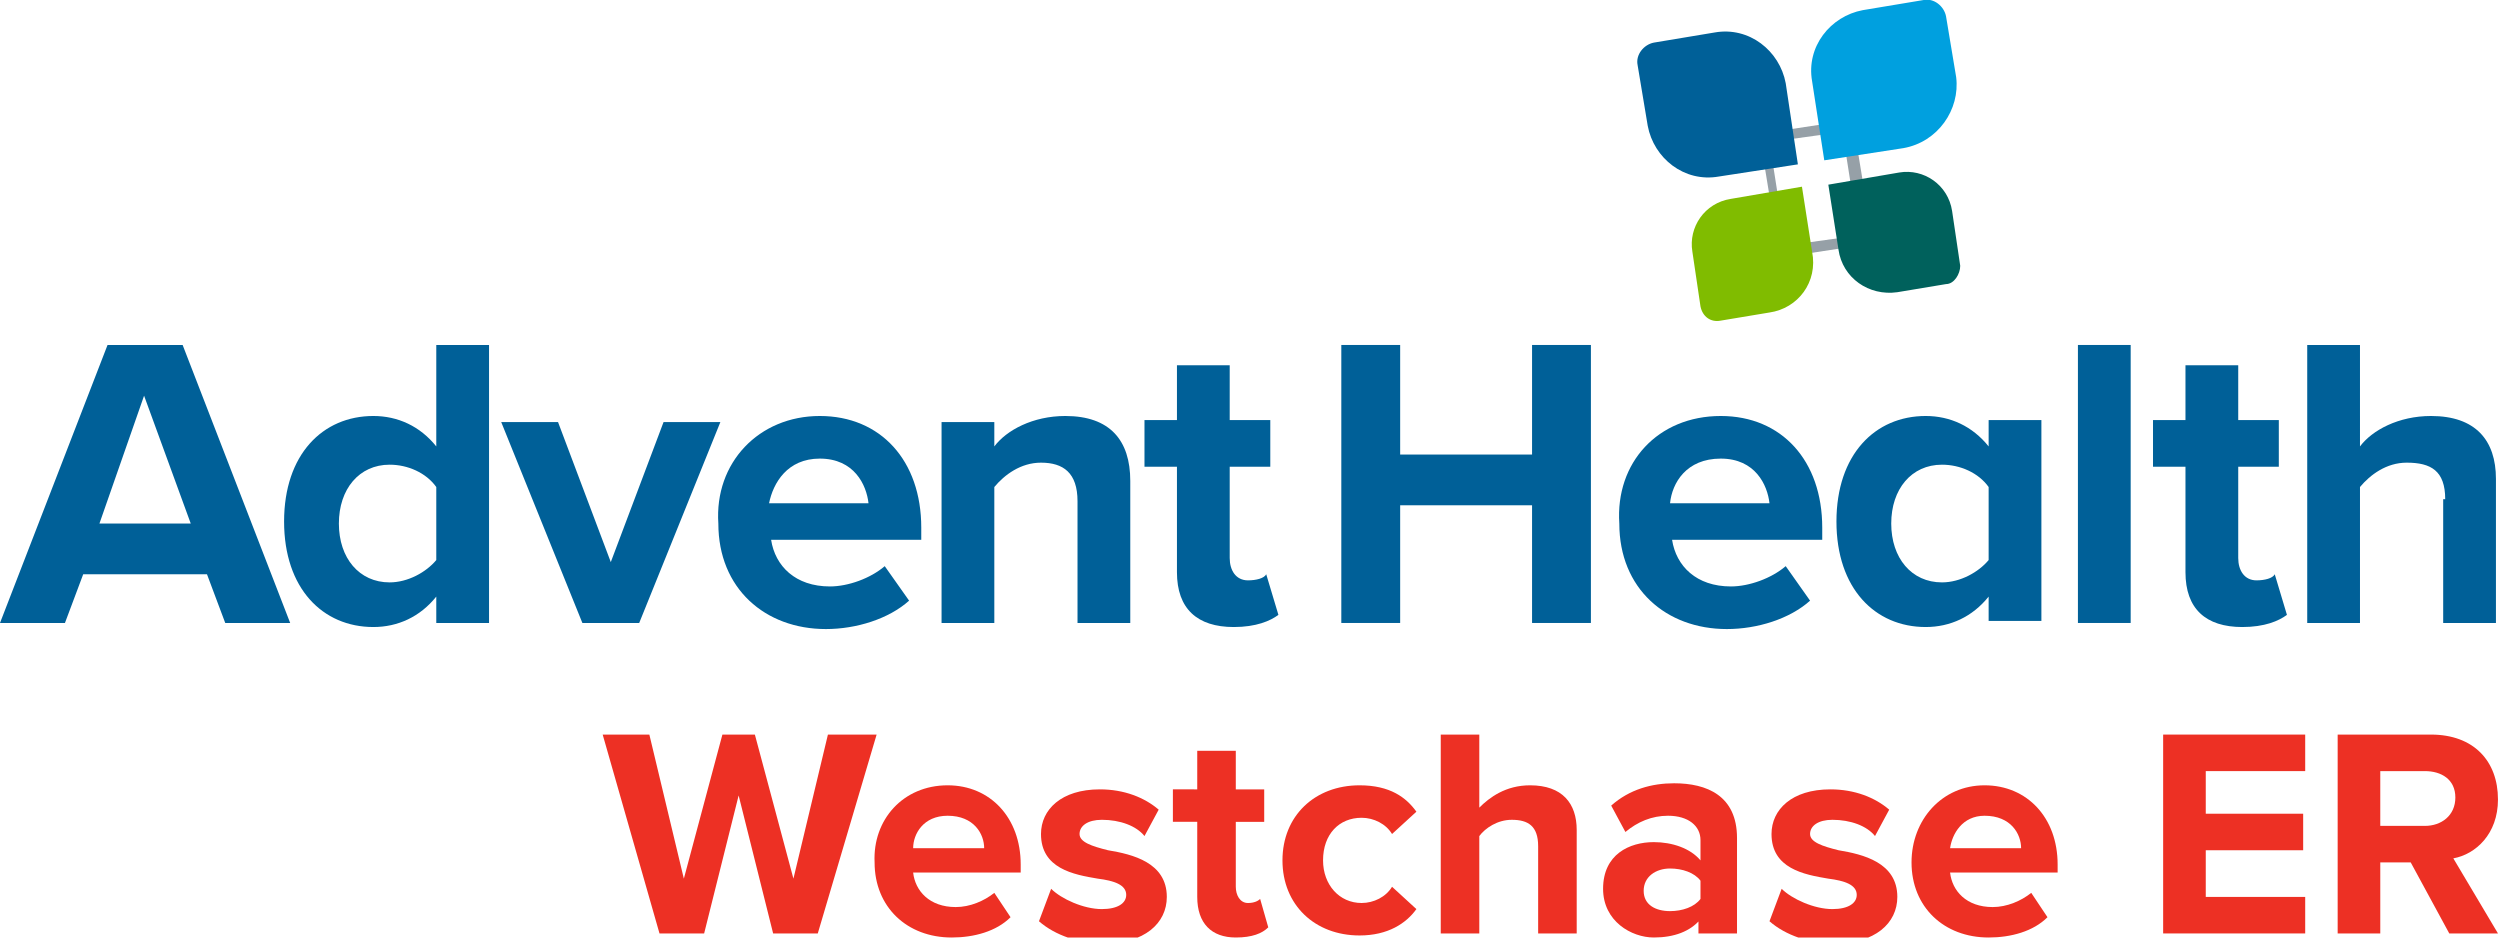 <?xml version="1.0" encoding="utf-8"?>
<!-- Generator: Adobe Illustrator 23.0.3, SVG Export Plug-In . SVG Version: 6.00 Build 0)  -->
<svg version="1.1" id="Layer_1" xmlns="http://www.w3.org/2000/svg" xmlns:xlink="http://www.w3.org/1999/xlink" x="0px" y="0px"
	 viewBox="0 0 123.2 46.2" style="enable-background:new 0 0 123.2 46.2;" xml:space="preserve">
<style type="text/css">
	.st0{fill:#FFFFFF;}
	.st1{fill:#ED3024;}
	.st2{fill:#006098;}
	.st3{fill:#96A0A7;}
	.st4{fill:#00A0DF;}
	.st5{fill:#80BC00;}
	.st6{fill:#00615C;}
</style>
<g>
	<g>
		<path class="st1" d="M36.4,39.2L34.7,46h-2.2l-2.8-9.8H32l1.7,7.1l1.9-7.1h1.6l1.9,7.1l1.7-7.1h2.4L40.3,46h-2.2L36.4,39.2z"/>
		<path class="st1" d="M46.7,38.7c2.1,0,3.6,1.6,3.6,3.9V43H45c0.1,0.9,0.8,1.7,2.1,1.7c0.7,0,1.4-0.3,1.9-0.7l0.8,1.2
			c-0.7,0.7-1.8,1-2.9,1c-2.2,0-3.8-1.5-3.8-3.7C43,40.4,44.5,38.7,46.7,38.7z M45,41.8h3.5c0-0.7-0.5-1.6-1.8-1.6
			C45.5,40.2,45,41.1,45,41.8z"/>
		<path class="st1" d="M51.8,43.8c0.5,0.5,1.6,1,2.5,1c0.8,0,1.2-0.3,1.2-0.7c0-0.5-0.6-0.7-1.4-0.8c-1.2-0.2-2.8-0.5-2.8-2.2
			c0-1.2,1-2.2,2.9-2.2c1.2,0,2.2,0.4,2.9,1l-0.7,1.3c-0.4-0.5-1.2-0.8-2.1-0.8c-0.7,0-1.1,0.3-1.1,0.7c0,0.4,0.6,0.6,1.4,0.8
			c1.2,0.2,2.9,0.6,2.9,2.3c0,1.3-1.1,2.3-3.1,2.3c-1.2,0-2.4-0.4-3.2-1.1L51.8,43.8z"/>
		<path class="st1" d="M59,44.2v-3.7h-1.2v-1.6H59v-1.9h1.9v1.9h1.4v1.6h-1.4v3.2c0,0.4,0.2,0.8,0.6,0.8c0.3,0,0.5-0.1,0.6-0.2
			l0.4,1.4c-0.3,0.3-0.8,0.5-1.6,0.5C59.7,46.2,59,45.5,59,44.2z"/>
		<path class="st1" d="M67,38.7c1.5,0,2.3,0.6,2.8,1.3l-1.2,1.1c-0.3-0.5-0.9-0.8-1.5-0.8c-1.1,0-1.9,0.8-1.9,2.1
			c0,1.2,0.8,2.1,1.9,2.1c0.6,0,1.2-0.3,1.5-0.8l1.2,1.1c-0.5,0.7-1.4,1.3-2.8,1.3c-2.2,0-3.8-1.5-3.8-3.7
			C63.2,40.2,64.8,38.7,67,38.7z"/>
		<path class="st1" d="M75.8,41.7c0-1-0.5-1.3-1.3-1.3c-0.7,0-1.3,0.4-1.6,0.8V46H71v-9.8h1.9v3.6c0.5-0.5,1.3-1.1,2.5-1.1
			c1.6,0,2.3,0.9,2.3,2.2V46h-1.9V41.7z"/>
		<path class="st1" d="M83.8,45.3c-0.5,0.6-1.3,0.9-2.3,0.9c-1.1,0-2.5-0.8-2.5-2.4c0-1.7,1.3-2.3,2.5-2.3c0.9,0,1.8,0.3,2.3,0.9v-1
			c0-0.7-0.6-1.2-1.6-1.2c-0.8,0-1.5,0.3-2.1,0.8l-0.7-1.3c0.9-0.8,2-1.1,3.1-1.1c1.6,0,3.1,0.6,3.1,2.7V46h-1.9V45.3z M83.8,43.4
			c-0.3-0.4-0.9-0.6-1.5-0.6c-0.7,0-1.3,0.4-1.3,1.1c0,0.7,0.6,1,1.3,1c0.6,0,1.2-0.2,1.5-0.6V43.4z"/>
		<path class="st1" d="M87.8,43.8c0.5,0.5,1.6,1,2.5,1c0.8,0,1.2-0.3,1.2-0.7c0-0.5-0.6-0.7-1.4-0.8c-1.2-0.2-2.8-0.5-2.8-2.2
			c0-1.2,1-2.2,2.9-2.2c1.2,0,2.2,0.4,2.9,1l-0.7,1.3c-0.4-0.5-1.2-0.8-2.1-0.8c-0.7,0-1.1,0.3-1.1,0.7c0,0.4,0.6,0.6,1.4,0.8
			c1.2,0.2,2.9,0.6,2.9,2.3c0,1.3-1.1,2.3-3.1,2.3c-1.2,0-2.4-0.4-3.2-1.1L87.8,43.8z"/>
		<path class="st1" d="M97.8,38.7c2.1,0,3.6,1.6,3.6,3.9V43h-5.3c0.1,0.9,0.8,1.7,2.1,1.7c0.7,0,1.4-0.3,1.9-0.7l0.8,1.2
			c-0.7,0.7-1.8,1-2.9,1c-2.2,0-3.8-1.5-3.8-3.7C94.2,40.4,95.7,38.7,97.8,38.7z M96.1,41.8h3.5c0-0.7-0.5-1.6-1.8-1.6
			C96.7,40.2,96.2,41.1,96.1,41.8z"/>
		<path class="st1" d="M106.6,36.2h7V38h-4.9v2.1h4.8v1.8h-4.8v2.3h4.9V46h-7V36.2z"/>
		<path class="st1" d="M118.8,42.5h-1.5V46h-2.1v-9.8h4.6c2.1,0,3.3,1.3,3.3,3.2c0,1.7-1.1,2.7-2.2,2.9l2.2,3.7h-2.4L118.8,42.5z
			 M119.5,38h-2.2v2.7h2.2c0.8,0,1.5-0.5,1.5-1.4S120.3,38,119.5,38z"/>
	</g>
	<g>
		<g>
			<path class="st2" d="M10.2,28.3H4.1l-0.9,2.4H0L5.3,17H9l5.3,13.7h-3.2L10.2,28.3z M4.9,25.8h4.5l-2.3-6.3L4.9,25.8z"/>
			<path class="st2" d="M21.5,29.4c-0.8,1-1.9,1.5-3.1,1.5c-2.5,0-4.4-1.9-4.4-5.2c0-3.3,1.9-5.2,4.4-5.2c1.2,0,2.3,0.5,3.1,1.5V17
				h2.6v13.7h-2.6V29.4z M21.5,24c-0.5-0.7-1.4-1.1-2.3-1.1c-1.5,0-2.5,1.2-2.5,2.9c0,1.7,1,2.9,2.5,2.9c0.9,0,1.8-0.5,2.3-1.1V24z"
				/>
			<path class="st2" d="M24.7,20.8h2.8l2.6,6.9l2.6-6.9h2.8l-4,9.9h-2.8L24.7,20.8z"/>
			<path class="st2" d="M40.4,20.5c3,0,5,2.2,5,5.5v0.6H38c0.2,1.3,1.2,2.3,2.9,2.3c0.9,0,2-0.4,2.7-1l1.2,1.7
				c-1,0.9-2.6,1.4-4.1,1.4c-3,0-5.3-2-5.3-5.2C35.2,22.8,37.4,20.5,40.4,20.5z M37.9,24.8h4.9c-0.1-0.9-0.7-2.2-2.4-2.2
				C38.8,22.6,38.1,23.8,37.9,24.8z"/>
			<path class="st2" d="M53.1,24.7c0-1.4-0.7-1.9-1.8-1.9c-1,0-1.8,0.6-2.3,1.2v6.7h-2.6v-9.9H49V22c0.6-0.8,1.9-1.5,3.5-1.5
				c2.2,0,3.2,1.2,3.2,3.2v7h-2.6V24.7z"/>
			<path class="st2" d="M58,28.2V23h-1.6v-2.3H58V18h2.6v2.7h2V23h-2v4.5c0,0.6,0.3,1.1,0.9,1.1c0.4,0,0.8-0.1,0.9-0.3l0.6,2
				c-0.4,0.3-1.1,0.6-2.2,0.6C59,30.9,58,30,58,28.2z"/>
			<path class="st2" d="M75.5,24.9H69v5.8h-2.9V17H69v5.4h6.5V17h2.9v13.7h-2.9V24.9z"/>
			<path class="st2" d="M84.8,20.5c3,0,5,2.2,5,5.5v0.6h-7.4c0.2,1.3,1.2,2.3,2.9,2.3c0.9,0,2-0.4,2.7-1l1.2,1.7
				c-1,0.9-2.6,1.4-4.1,1.4c-3,0-5.3-2-5.3-5.2C79.6,22.8,81.7,20.5,84.8,20.5z M82.3,24.8h4.9c-0.1-0.9-0.7-2.2-2.4-2.2
				C83.1,22.6,82.4,23.8,82.3,24.8z"/>
			<path class="st2" d="M98,29.4c-0.8,1-1.9,1.5-3.1,1.5c-2.5,0-4.4-1.9-4.4-5.2c0-3.3,1.9-5.2,4.4-5.2c1.2,0,2.3,0.5,3.1,1.5v-1.3
				h2.6v9.9H98V29.4z M98,24c-0.5-0.7-1.4-1.1-2.3-1.1c-1.5,0-2.5,1.2-2.5,2.9c0,1.7,1,2.9,2.5,2.9c0.9,0,1.8-0.5,2.3-1.1V24z"/>
			<path class="st2" d="M102.4,17h2.6v13.7h-2.6V17z"/>
			<path class="st2" d="M107.7,28.2V23h-1.6v-2.3h1.6V18h2.6v2.7h2V23h-2v4.5c0,0.6,0.3,1.1,0.9,1.1c0.4,0,0.8-0.1,0.9-0.3l0.6,2
				c-0.4,0.3-1.1,0.6-2.2,0.6C108.7,30.9,107.7,30,107.7,28.2z"/>
			<path class="st2" d="M120.5,24.6c0-1.4-0.7-1.8-1.9-1.8c-1,0-1.8,0.6-2.3,1.2v6.7h-2.6V17h2.6V22c0.6-0.8,1.9-1.5,3.5-1.5
				c2.2,0,3.2,1.2,3.2,3.1v7.1h-2.6V24.6z"/>
		</g>
		<g>
			<path class="st3" d="M90.8,6.5l0.8,5.1L88,12.1L87.2,7L90.8,6.5 M91.3,5.9l-4.6,0.7l1,6.1l4.6-0.7L91.3,5.9L91.3,5.9z"/>
			<path class="st2" d="M88.6,8.1l-3.9,0.6c-1.7,0.3-3.2-0.9-3.5-2.5l-0.5-3c-0.1-0.5,0.3-1,0.8-1.1l3-0.5c1.7-0.3,3.2,0.9,3.5,2.5
				L88.6,8.1z"/>
			<path class="st4" d="M93.8,7.3l-3.9,0.6L89.3,4c-0.3-1.7,0.9-3.2,2.5-3.5l3-0.5c0.5-0.1,1,0.3,1.1,0.8l0.5,3
				C96.6,5.4,95.5,7,93.8,7.3z"/>
			<path class="st5" d="M87.2,15.4l-2.4,0.4c-0.5,0.1-0.9-0.2-1-0.7l-0.4-2.7c-0.2-1.2,0.6-2.4,1.9-2.6l3.5-0.6l0.5,3.2
				C89.6,13.9,88.6,15.2,87.2,15.4z"/>
			<path class="st6" d="M95.9,14l-2.4,0.4c-1.4,0.2-2.7-0.7-2.9-2.1l-0.5-3.2l3.5-0.6c1.2-0.2,2.4,0.6,2.6,1.9l0.4,2.7
				C96.6,13.5,96.3,14,95.9,14z"/>
		</g>
	</g>
</g>
</svg>
